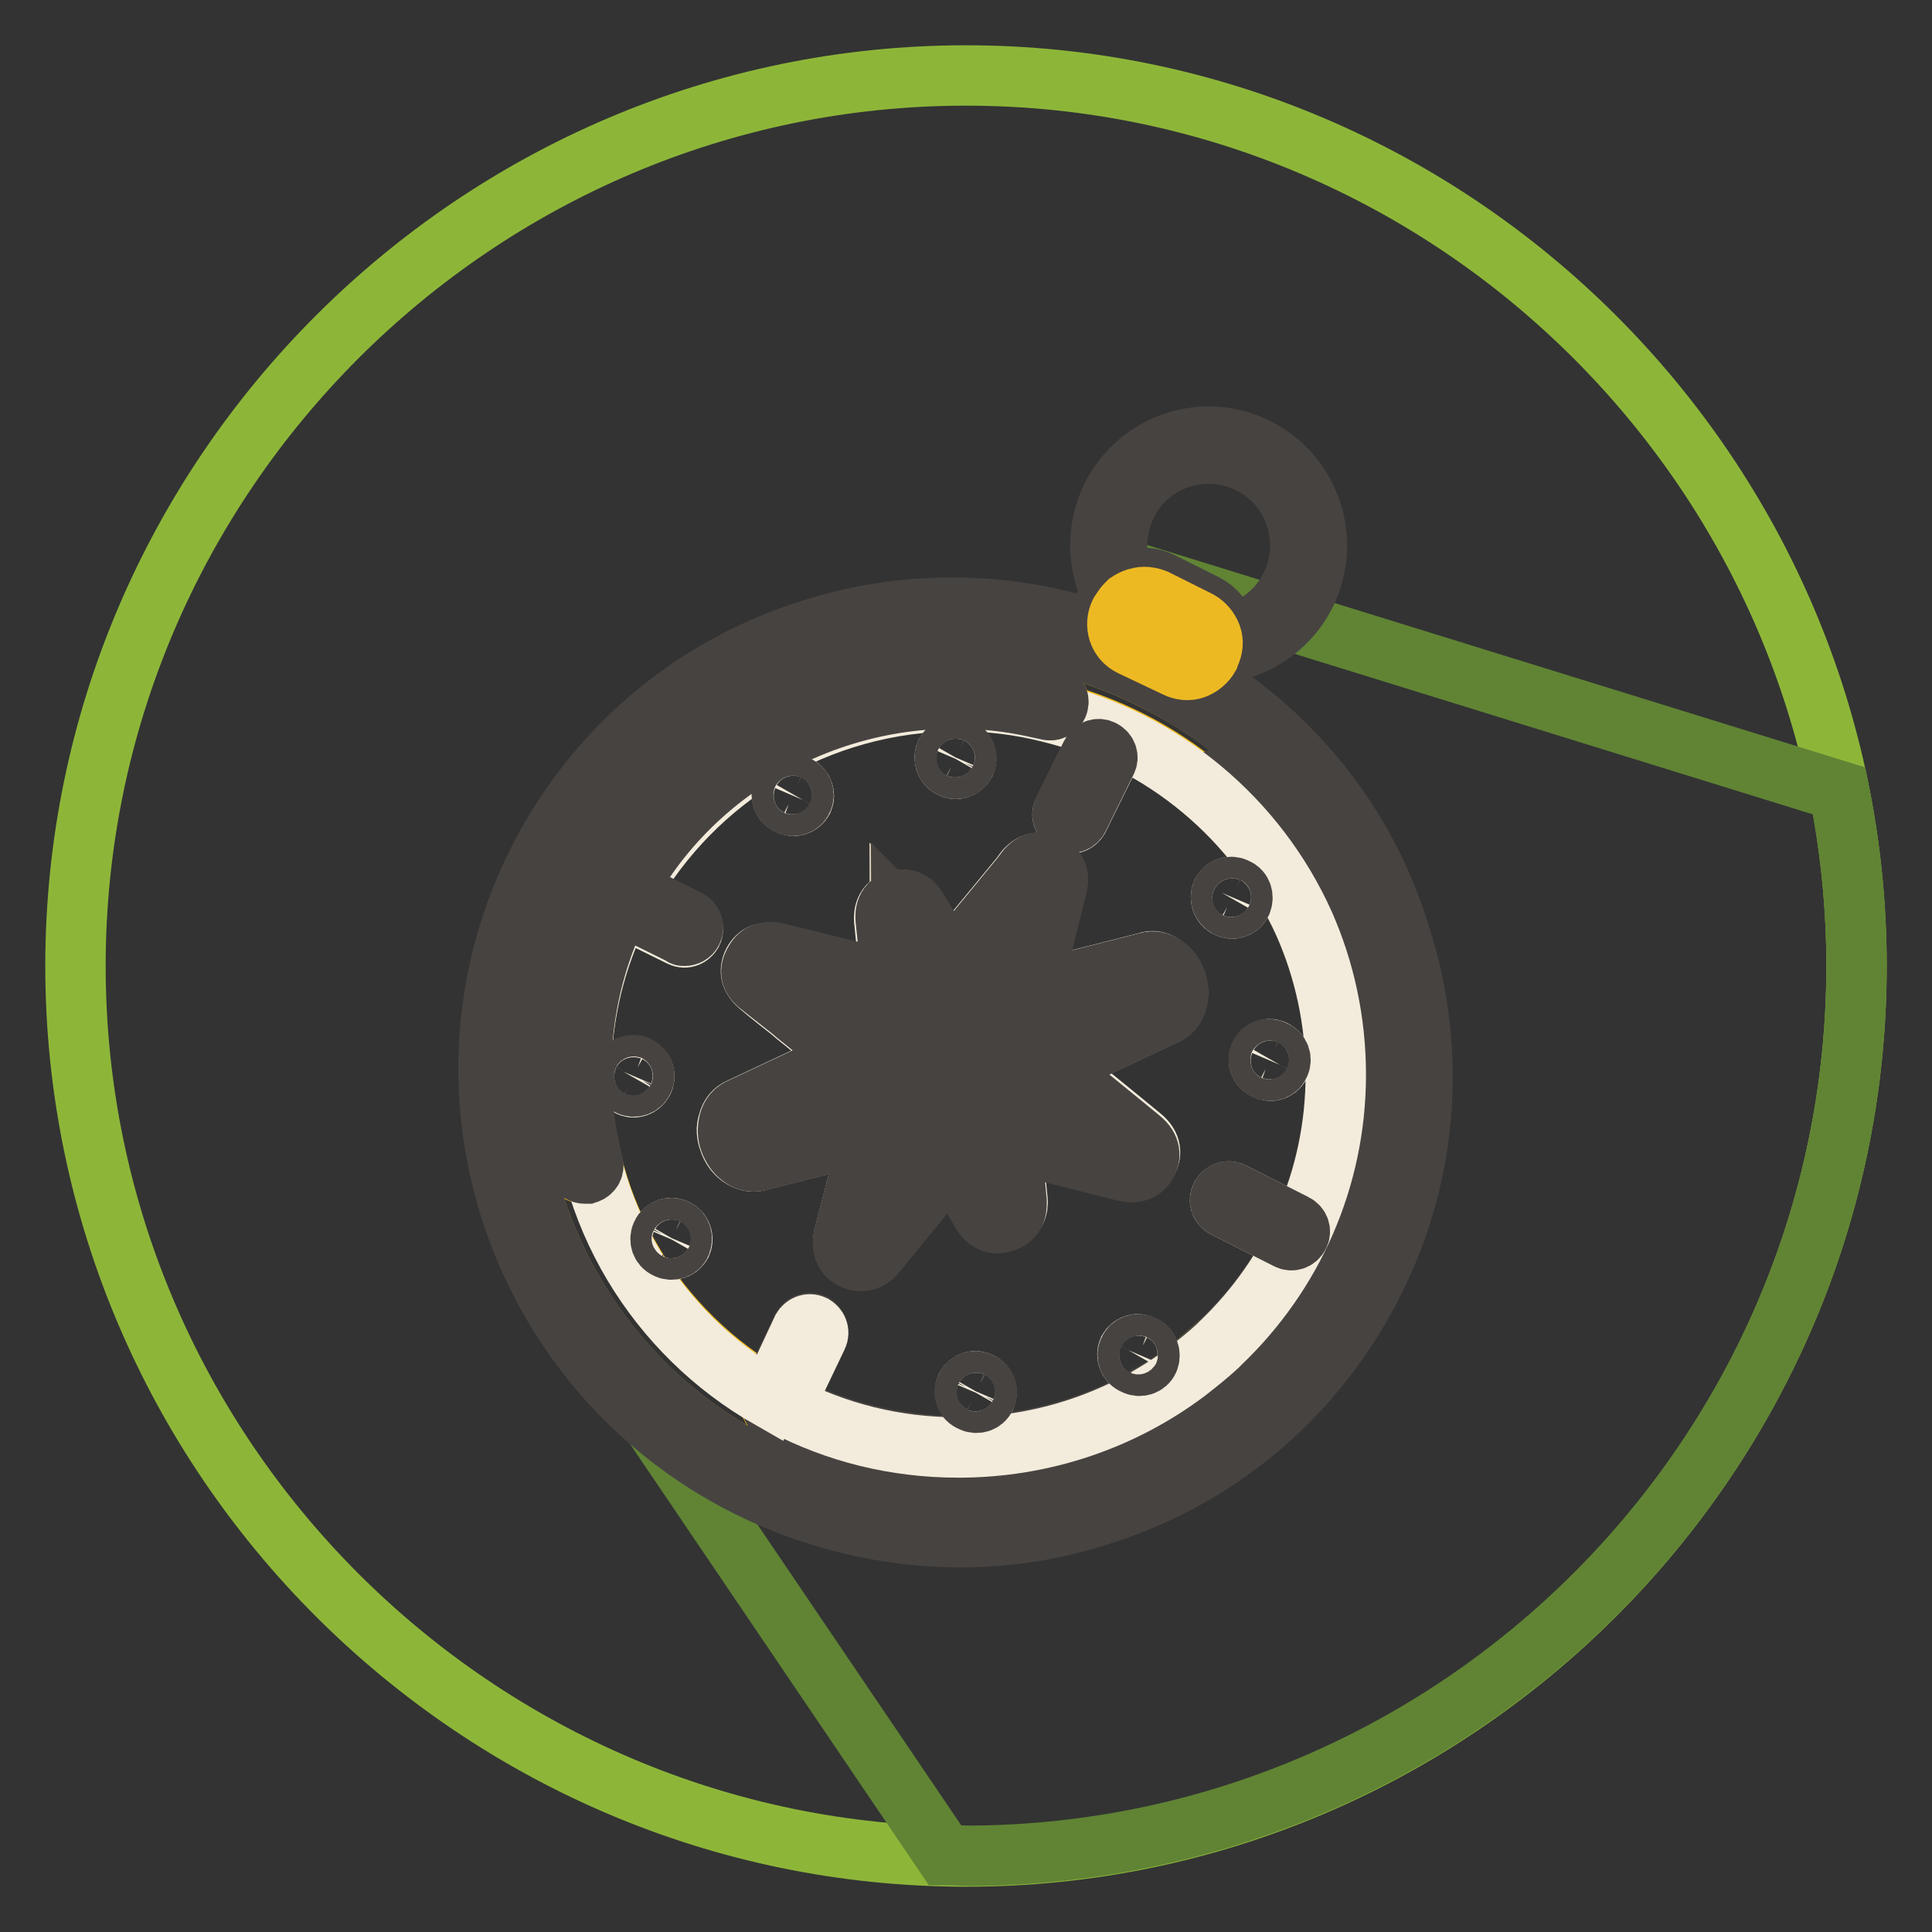 <?xml version="1.0" encoding="utf-8"?>
<!-- Svg Vector Icons : http://www.onlinewebfonts.com/icon -->
<!DOCTYPE svg PUBLIC "-//W3C//DTD SVG 1.1//EN" "http://www.w3.org/Graphics/SVG/1.1/DTD/svg11.dtd">
<svg version="1.1" xmlns="http://www.w3.org/2000/svg" xmlns:xlink="http://www.w3.org/1999/xlink" x="0px" y="0px" viewBox="0 0 256 256" enable-background="new 0 0 256 256" xml:space="preserve">
<rect x="0" y="0" width="256" height="256" fill="#333333" stroke="none"/>
<g> <path stroke-width="8" fill-opacity="0" stroke="#8db639"  d="M128,246c-64.9,0-118-53.1-118-118C10,63.1,63.1,10,128,10c64.9,0,118,53.1,118,118 C246,192.9,192.9,246,128,246z"/> <path stroke-width="8" fill-opacity="0" stroke="#608434"  d="M246,128c0-7.9-0.8-15.7-2.3-23.2L152,76.4l-3.8,7.9c0,0-52.1-17.5-76.1,31.6c-6.3,13-4.6,20.9-4.8,32.7 c-0.2,11.8,7.8,23.4,7.8,23.4l5.6,8.1l44.5,65.7c1.2,0,2.4,0.1,3.6,0.1C193.4,245.4,246,192.6,246,128z"/> <path stroke-width="8" fill-opacity="0" stroke="#edb923"  d="M161.7,177.8c-0.1,0.1-0.1,0.1-0.2,0.2L161.7,177.8z"/> <path stroke-width="8" fill-opacity="0" stroke="#edb923"  d="M182.5,124c-5-14.8-15.5-26.9-29.6-33.9c-14.1-7.1-30-8.3-44.9-3.4c-14.9,4.9-26.9,15.2-33.9,29.1 c-14.4,28.7-2.5,64,26.5,78.5c14.1,7,30,8.3,44.9,3.4c14.9-4.9,26.9-15.2,33.9-29.1C186.4,154.6,187.5,138.8,182.5,124L182.5,124z  M173.1,166c-10.5,19.9-28.7,27.1-45.3,27.1c-9.3,0-18.2-2.3-24.9-5.8c-0.4-0.2-0.6-0.5-0.6-0.9c-0.4-0.3-0.5-0.9-0.3-1.3 c-14.9-8.5-25-24.5-25-42.8c0-8,1.9-15.6,5.3-22.3l-0.3-0.1c-5.3,10.6-6.6,22.8-3.6,34.3c0.1,0.6-0.2,1.2-0.8,1.3 c-0.1,0-0.2,0-0.3,0c-0.5,0-0.9-0.3-1.1-0.8c-3.1-12-1.8-24.8,3.8-35.9C91,97.2,115.9,86,139.5,92.1c0.6,0.1,0.9,0.7,0.8,1.3 c0,0,0,0,0,0c-0.1,0.5-0.7,0.9-1.2,0.8c15.1,3.7,27.5,14.2,33.7,28c-2.8-6.5-7-12.3-12.2-17c-0.4-0.4-0.5-1.1-0.1-1.5 c0.4-0.4,1.1-0.5,1.5-0.1c0,0,0,0,0,0C179.5,119.6,184.1,145.2,173.1,166L173.1,166z"/> <path stroke-width="8" fill-opacity="0" stroke="#edb923"  d="M83.1,117.9l0.3,0.2c8.6-15.1,24.9-25.3,43.6-25.3c3.7,0,7.2,0.4,10.7,1.1C116.2,88.9,93.7,98.8,83.1,117.9 z M161.3,178.2c-1.3,1.2-2.7,2.4-4.1,3.4C158.6,180.6,160,179.4,161.3,178.2z"/> <path stroke-width="8" fill-opacity="0" stroke="#474341"  d="M159.7,90.3c1.1-0.5,1.9-1.4,2.5-2.5l0.1-0.3c0.2-0.4,0.3-0.7,0.4-1.1c4.5-0.8,8.3-3.7,10.3-7.7 c3.5-7.1,0.7-15.7-6.4-19.3c-7.1-3.6-15.7-0.7-19.3,6.4c-2,4.1-2,8.8,0,12.9c-0.3,0.3-0.5,0.6-0.7,1l-0.2,0.3 c-0.6,1.2-0.7,2.5-0.4,3.8c-12.7-4.3-26.3-4.4-39.1-0.2c-15.7,5.1-28.3,16-35.7,30.7c-15.2,30.3-2.7,67.4,27.9,82.7 c8.8,4.4,18.3,6.6,27.8,6.7h0.2c6.5,0,12.9-1,19.2-3.1c15.7-5.1,28.3-16,35.7-30.7c7.4-14.7,8.5-31.3,3.2-47 C180.8,109.3,171.8,97.9,159.7,90.3L159.7,90.3z M145.5,197.7c-14.9,4.9-30.8,3.7-44.9-3.4c-29-14.6-40.9-49.8-26.5-78.5 c7-13.9,19-24.3,33.9-29.1c14.9-4.9,30.8-3.7,44.9,3.4c14.1,7.1,24.6,19.1,29.6,33.9c5,14.8,3.9,30.7-3.1,44.6 C172.4,182.5,160.4,192.8,145.5,197.7L145.5,197.7z M148.5,81l0.2-0.3c0.1-0.3,0.3-0.6,0.6-0.8c0,0,0,0,0,0 c0.1-0.1,0.3-0.2,0.3-0.3c0.3-0.2,0.6-0.4,1-0.5c0.3-0.1,0.7-0.2,1.1-0.2c0.5,0,1,0.1,1.5,0.3l5.8,2.9c0.8,0.4,1.4,1.1,1.6,1.9 c0.3,0.8,0.2,1.7-0.2,2.5l-0.1,0.3c-0.4,0.8-1.1,1.4-1.9,1.6c-0.8,0.3-1.7,0.2-2.5-0.2l-5.8-2.9C148.4,84.6,147.7,82.7,148.5,81 L148.5,81z M149.3,66.8c3-6,10.3-8.4,16.3-5.4c6,3,8.4,10.3,5.4,16.3c-1.6,3.3-4.7,5.7-8.3,6.4c0-0.3-0.1-0.5-0.2-0.8 c-0.5-1.4-1.4-2.5-2.7-3.2l-5.8-2.9c-1.3-0.7-2.8-0.8-4.2-0.3c-0.3,0.1-0.5,0.2-0.8,0.3C147.6,74,147.7,70.1,149.3,66.8L149.3,66.8 z"/> <path stroke-width="8" fill-opacity="0" stroke="#474341"  d="M162,103.6c-0.4-0.4-1.1-0.4-1.5,0.1c0,0,0,0,0,0c-0.4,0.4-0.4,1.1,0.1,1.5c5.2,4.7,9.4,10.5,12.2,17 c2.7,6.1,4.2,12.9,4.2,20c0,14-5.8,26.6-15.2,35.5c-0.1,0.1-0.1,0.1-0.2,0.2c-0.1,0.1-0.2,0.2-0.3,0.3c-1.3,1.2-2.7,2.4-4.1,3.4 c-8.4,6.3-18.8,10-30.2,10c-8.3,0-16.2-2-23.1-5.6c0,0,0-0.1,0.1-0.1l4.3-9c0.3-0.5,0-1.2-0.5-1.5c-0.5-0.3-1.2,0-1.5,0.5l-4.3,9 l0,0c-0.2,0.5-0.1,1,0.3,1.3c0,0.4,0.2,0.8,0.6,0.9c6.7,3.5,15.5,5.8,24.9,5.8c16.6,0,34.8-7.2,45.3-27.1 C184.1,145.2,179.5,119.6,162,103.6L162,103.6z"/> <path stroke-width="8" fill-opacity="0" stroke="#f3ecdc"  d="M106.3,176.1c0.3-0.5,0.9-0.8,1.5-0.5c0.5,0.3,0.8,0.9,0.5,1.5l-4.3,9c0,0,0,0.1-0.1,0.1 c6.9,3.6,14.7,5.6,23.1,5.6c11.3,0,21.8-3.7,30.2-10c1.4-1.1,2.8-2.2,4.1-3.4c0.1-0.1,0.2-0.2,0.3-0.3c0.1-0.1,0.1-0.1,0.2-0.2 c9.4-9,15.2-21.6,15.2-35.5c0-7.1-1.5-13.9-4.2-20c-6.2-13.8-18.6-24.3-33.7-28c-3.9-1-8-1.5-12.1-1.5c-18.7,0-35,10.2-43.6,25.3 l7.8,3.9c0.5,0.3,0.8,0.9,0.5,1.5c0,0,0,0,0,0c-0.3,0.5-0.9,0.8-1.5,0.5c0,0,0,0,0,0l-7.9-3.9c-3.4,6.7-5.3,14.3-5.3,22.3 c0,18.3,10.1,34.3,25,42.8l0,0L106.3,176.1L106.3,176.1z M85.2,143.3c-0.4,0.7-1.2,1-1.9,0.6c0,0,0,0,0,0c-0.7-0.4-1-1.2-0.7-1.9 c0,0,0,0,0,0c0.4-0.7,1.2-1,1.9-0.6C85.3,141.7,85.6,142.6,85.2,143.3z M90.3,164.8c-0.4,0.7-1.2,1-1.9,0.6c0,0,0,0,0,0 c-0.7-0.4-1-1.2-0.7-1.9c0,0,0,0,0,0c0.4-0.7,1.2-1,1.9-0.6C90.3,163.2,90.6,164.1,90.3,164.8z M140.9,143.6 c0.4-0.5,1.1-0.5,1.5-0.2c0,0,0,0,0,0c2.9,2.4,5.9,4.8,8.8,7.2c1.5,1.2,1.3,2.4,0.9,3.2c-0.4,0.7-1.2,1.5-3,1.1l-15-3.8l0.1,1.4 c0.2,2.1,0.4,4.2,0.6,6.3c0.1,0.5,0.2,2.2-1.6,2.8c-1.9,0.7-2.8-0.8-3.1-1.3c-1.1-1.8-2.2-3.6-3.2-5.4l-0.8-1.3l-9.9,12.1 c-0.6,0.7-1.3,1.1-2,1.1c-0.4,0-0.8-0.1-1.2-0.3c-0.8-0.4-1.6-1.2-1.1-3c0.3-1.2,0.8-3.1,1.3-5c0.5-1.9,1-3.9,1.5-5.8 c0.1-0.6,0.7-0.9,1.3-0.8c0.4,0.1,0.7,0.4,0.8,0.7l23.8-8C140.6,144.3,140.7,143.9,140.9,143.6L140.9,143.6z M152.1,180.2 c-0.4,0.7-1.2,1-1.9,0.6c-0.7-0.4-1-1.2-0.7-1.9c0.4-0.7,1.2-1,1.9-0.6c0,0,0,0,0,0C152.2,178.6,152.5,179.5,152.1,180.2 C152.1,180.2,152.1,180.2,152.1,180.2z M130.6,185.1c-0.4,0.7-1.2,1-1.9,0.6c-0.7-0.4-1-1.2-0.7-1.9c0,0,0,0,0,0 c0.4-0.7,1.2-1,1.9-0.6c0,0,0,0,0,0C130.6,183.5,130.9,184.4,130.6,185.1C130.6,185.1,130.6,185.1,130.6,185.1z M167,139.8 c0.4-0.7,1.2-1,1.9-0.6c0.7,0.4,1,1.2,0.7,1.9c-0.4,0.7-1.2,1-1.9,0.6C166.9,141.4,166.6,140.5,167,139.8 C167,139.8,167,139.8,167,139.8z M161.9,118.3c0.4-0.7,1.2-1,1.9-0.6c0.7,0.4,1,1.2,0.7,1.9s-1.2,1-1.9,0.6 C161.9,119.9,161.6,119,161.9,118.3C161.9,118.3,161.9,118.3,161.9,118.3z M161.8,158.5c0.3-0.5,0.9-0.8,1.5-0.5l8.3,4.2 c0.5,0.3,0.8,0.9,0.5,1.5c0,0,0,0,0,0c-0.3,0.5-0.9,0.8-1.5,0.5c0,0,0,0,0,0l-8.3-4.2C161.7,159.7,161.5,159.1,161.8,158.5 L161.8,158.5z M140.9,107.5l3.7-7.5c0.3-0.5,0.9-0.8,1.5-0.5c0,0,0,0,0,0c0.5,0.3,0.8,0.9,0.5,1.5l-3.7,7.5 c-0.3,0.5-0.9,0.8-1.5,0.5C140.9,108.6,140.6,108,140.9,107.5C140.9,107.5,140.9,107.5,140.9,107.5z M125.3,99.8 c0.4-0.7,1.2-1,1.9-0.6c0,0,0,0,0,0c0.7,0.4,1,1.2,0.7,1.9c0,0,0,0,0,0c-0.4,0.7-1.2,1-1.9,0.6C125.3,101.4,125,100.5,125.3,99.8 C125.3,99.8,125.3,99.8,125.3,99.8z M103.8,104.7c0.4-0.7,1.2-1,1.9-0.6c0,0,0,0,0,0c0.7,0.4,1,1.2,0.7,1.9c0,0,0,0,0,0 c-0.4,0.7-1.2,1-1.9,0.6C103.7,106.3,103.4,105.4,103.8,104.7C103.8,104.7,103.8,104.7,103.8,104.7z M99.8,127.5 c0.6-1.1,1.6-1.5,3.1-1.1c4.8,1.2,9.6,2.4,14.5,3.6l0.6,0.2l-0.8-7.9c-0.1-0.7-0.2-2.4,1.5-2.9c1.7-0.5,2.5,0.8,2.8,1.4 c1.2,2,2.4,4.1,3.7,6.1l0.5,0.8l9.8-11.9c0-0.1,0.1-0.1,0.1-0.2c1.1-1.5,2.3-1.4,3.1-1c1.7,0.8,1.3,2.5,1.1,3.2l-3,12 c-0.1,0.6-0.7,0.9-1.3,0.8c0,0,0,0,0,0c-0.4-0.1-0.7-0.4-0.8-0.7l-23.1,7c0.5,0.5,0.5,0.6,0.4,0.9c-0.1,0.4-0.3,0.7-0.7,0.8 c-0.2,0.1-0.3,0.1-0.4,0.1c-0.2,0-0.4-0.1-0.7-0.3l0,0c0,0-0.1-0.1-0.3-0.3c-0.1,0-0.1-0.1-0.2-0.1c-1.4-1.1-2.8-2.3-4.2-3.4 l-0.7-0.6c-1.4-1.1-2.8-2.2-4.1-3.3C99.5,129.7,99.2,128.7,99.8,127.5L99.8,127.5z M99.8,153.9c-0.5,0-1.1-0.2-1.7-0.6 c-0.7-0.5-1.2-1.2-1.5-2.1c-0.3-0.8-0.4-1.7-0.1-2.5c0.2-0.9,0.8-1.6,1.6-1.9l26.4-12.4l0.3,0l27.2-6.9c0.7-0.3,1.6-0.1,2.3,0.5 c0.7,0.5,1.2,1.2,1.5,2.1c0.3,0.8,0.4,1.7,0.1,2.5c-0.2,0.9-0.8,1.6-1.6,1.9L128,146.9l-0.3,0l-27.2,6.9 C100.3,153.9,100,153.9,99.8,153.9L99.8,153.9z"/> <path stroke-width="8" fill-opacity="0" stroke="#f3ecdc"  d="M126.8,139.6c-0.2-0.1-0.4-0.1-0.6-0.1c-0.1,0-0.3,0-0.4,0.1c-0.3,0.1-0.6,0.4-0.7,0.7 c-0.3,0.6,0,1.4,0.6,1.7c0.6,0.3,1.4,0,1.7-0.6C127.7,140.6,127.5,139.9,126.8,139.6z"/> <path stroke-width="8" fill-opacity="0" stroke="#edb923"  d="M155.8,88.4c0.8,0.4,1.7,0.5,2.5,0.2c0.8-0.3,1.5-0.9,1.9-1.6l0.1-0.3c0.4-0.8,0.5-1.7,0.2-2.5 c-0.3-0.8-0.9-1.5-1.6-1.9l-5.8-2.9c-0.5-0.2-1-0.3-1.5-0.3c-0.4,0-0.7,0.1-1.1,0.2c-0.3,0.1-0.7,0.3-1,0.5 c-0.1,0.1-0.2,0.2-0.3,0.3c0,0,0,0,0,0c-0.2,0.2-0.4,0.5-0.6,0.8l-0.2,0.3c-0.8,1.6-0.2,3.6,1.5,4.4L155.8,88.4z"/> <path stroke-width="8" fill-opacity="0" stroke="#d7ccb5"  d="M134.7,129.2l3-12c0.1-0.4,0.1-0.6,0.1-0.7c-0.1,0-0.2,0-0.5,0.3c-0.1,0.1-0.2,0.2-0.3,0.3l-10.7,13 c-0.2,0.3-0.6,0.4-0.9,0.4c-0.3,0-0.7-0.2-0.9-0.5l-0.2-0.3c-0.2-0.2-0.3-0.4-0.4-0.6l-0.7-1.2c-1.2-2-2.5-4.1-3.7-6.1 c-0.1-0.1-0.2-0.4-0.3-0.5c0,0.1,0,0.4,0.1,0.6l0.9,9.4c0,0.3-0.1,0.7-0.4,0.9c-0.3,0.2-0.6,0.3-0.9,0.3l-0.3-0.1 c-0.2,0-0.4-0.1-0.7-0.1l-1.2-0.3c-4.8-1.2-9.6-2.4-14.5-3.6c-0.4-0.1-0.5-0.1-0.5-0.1c-0.1,0.1,0,0.3,0.3,0.5 c1.4,1.1,2.8,2.2,4.2,3.4l0.7,0.6c2,1.6,3.2,2.6,4,3.2c0.1,0,0.1,0.1,0.2,0.1l0.5,0.4l-0.1,0.1l0,0l23.1-7 C134.6,129.6,134.6,129.4,134.7,129.2L134.7,129.2z M116.9,153.3c-0.4,1.4-0.9,3.6-1.5,5.8c-0.5,1.9-1,3.8-1.3,5 c-0.1,0.4-0.1,0.5-0.1,0.5c0.2,0.1,0.3,0.1,0.6-0.2l3.3-4l7.6-9.3c0.2-0.3,0.6-0.4,0.9-0.4c0.4,0,0.7,0.2,0.9,0.5l0.2,0.3 c0.2,0.2,0.3,0.5,0.4,0.7l1,1.6c1.1,1.8,2.2,3.6,3.3,5.4c0.2,0.3,0.3,0.4,0.3,0.4c0,0,0.3-0.1,0.3-0.1c0,0,0-0.1,0-0.5 c-0.2-2.1-0.4-4.2-0.6-6.4l-0.2-1.8c0-0.3,0-0.5,0-0.8l0-0.4c0-0.3,0.1-0.7,0.4-0.9c0.3-0.2,0.6-0.3,1-0.2l16.5,4.1 c0.4,0.1,0.5,0.1,0.5,0.1c0.1-0.1,0-0.2-0.3-0.5c-2.9-2.4-5.9-4.8-8.8-7.2c-0.2-0.1-0.3-0.3-0.3-0.5l-23.8,8 C117,152.9,117,153.1,116.9,153.3L116.9,153.3z"/> <path stroke-width="8" fill-opacity="0" stroke="#474341"  d="M100.7,130.6c1.4,1.1,2.8,2.2,4.2,3.3l0.7,0.6c1.4,1.1,2.8,2.3,4.2,3.4c0.1,0.1,0.1,0.1,0.2,0.1 c0.2,0.1,0.3,0.2,0.3,0.2l0,0c0.2,0.2,0.4,0.3,0.7,0.3c0.1,0,0.3,0,0.4-0.1c0.4-0.1,0.6-0.5,0.7-0.9c0-0.3,0.1-0.4-0.4-0.9 c0,0,0,0,0,0l0.1-0.1l-0.5-0.4c-0.1-0.1-0.1-0.1-0.2-0.1c-0.7-0.6-2-1.6-4-3.2l-0.7-0.6c-1.4-1.1-2.8-2.2-4.2-3.4 c-0.3-0.3-0.4-0.4-0.3-0.5c0,0,0.1,0,0.5,0.1c4.8,1.2,9.6,2.4,14.5,3.6l1.2,0.3c0.2,0.1,0.4,0.1,0.7,0.1l0.3,0.1 c0.3,0.1,0.7,0,0.9-0.3c0.3-0.2,0.4-0.6,0.4-0.9l-0.9-9.4c0-0.2-0.1-0.5-0.1-0.6c0.1,0.1,0.2,0.3,0.3,0.5c1.2,2,2.5,4.1,3.7,6.1 l0.7,1.2c0.1,0.2,0.3,0.4,0.4,0.6l0.2,0.3c0.2,0.3,0.5,0.5,0.9,0.5c0.3,0,0.7-0.1,0.9-0.4l10.7-13c0.1-0.1,0.2-0.2,0.3-0.3 c0.2-0.3,0.3-0.4,0.5-0.3c0,0.1,0,0.3-0.1,0.7l-3,12c0,0.2,0,0.4,0,0.6c0.1,0.4,0.4,0.7,0.8,0.7c0.6,0.1,1.2-0.2,1.3-0.8 c0,0,0,0,0,0l3-12c0.2-0.6,0.6-2.3-1.1-3.2c-0.8-0.4-2-0.5-3.1,1c0,0.1-0.1,0.1-0.1,0.2l-9.8,11.9l-0.5-0.8c-1.2-2-2.5-4.1-3.7-6.1 c-0.3-0.6-1.1-1.9-2.8-1.4c-1.8,0.5-1.6,2.2-1.5,2.9l0.8,7.9l-0.6-0.2c-4.8-1.2-9.6-2.4-14.5-3.6c-1.5-0.4-2.5,0-3.1,1.1 C99.2,128.7,99.5,129.7,100.7,130.6L100.7,130.6z M149.9,152.4c0.3,0.2,0.4,0.4,0.3,0.5c0,0-0.1,0-0.5-0.1l-16.5-4.1 c-0.3-0.1-0.7,0-1,0.2c-0.3,0.2-0.4,0.6-0.4,0.9l0,0.4c0,0.3,0,0.5,0,0.8l0.2,1.8c0.2,2.1,0.4,4.2,0.6,6.4c0,0.3,0,0.5,0,0.5 c0,0-0.3,0.1-0.3,0.1c0,0-0.1-0.1-0.3-0.4c-1.1-1.8-2.2-3.6-3.3-5.4l-1-1.6c-0.1-0.2-0.3-0.4-0.4-0.7l-0.2-0.3 c-0.2-0.3-0.5-0.5-0.9-0.5c-0.3,0-0.7,0.1-0.9,0.4l-7.6,9.3l-3.3,4c-0.2,0.3-0.3,0.3-0.6,0.2c0,0,0-0.1,0.1-0.5 c0.3-1.2,0.8-3.1,1.3-5c0.6-2.2,1.1-4.4,1.5-5.8c0-0.2,0-0.4,0-0.6c-0.2-0.6-0.8-0.9-1.4-0.7c-0.4,0.1-0.6,0.4-0.7,0.8 c-0.4,1.4-0.9,3.6-1.5,5.8c-0.5,1.9-1,3.8-1.3,5c-0.4,1.8,0.4,2.6,1.1,3c0.4,0.2,0.8,0.3,1.2,0.3c0.7,0,1.5-0.4,2-1.1l9.9-12.1 l0.8,1.3c1.1,1.8,2.2,3.6,3.2,5.4c0.3,0.5,1.2,2,3.1,1.3c1.8-0.6,1.6-2.3,1.6-2.8c-0.2-2.1-0.4-4.2-0.6-6.3l-0.1-1.4l15,3.8 c1.7,0.4,2.6-0.3,3-1.1c0.4-0.8,0.6-2-0.9-3.2c-2.9-2.4-5.9-4.8-8.8-7.2c-0.5-0.4-1.2-0.3-1.5,0.2c0,0,0,0,0,0 c-0.2,0.3-0.3,0.7-0.2,1c0.1,0.2,0.2,0.4,0.3,0.5C144,147.6,146.9,150,149.9,152.4L149.9,152.4z"/> <path stroke-width="8" fill-opacity="0" stroke="#89795c"  d="M153.6,132.5c0.2-0.1,0.3-0.2,0.3-0.4c0.1-0.4,0.1-0.8-0.1-1.2c-0.2-0.4-0.4-0.8-0.7-1 c-0.2-0.1-0.4-0.2-0.4-0.1l-27.7,7.1l0,0l-0.1,0l-0.2,0.1l-25.6,12c-0.2,0.1-0.3,0.2-0.3,0.4c-0.1,0.4-0.1,0.8,0.1,1.2 c0.2,0.4,0.4,0.8,0.7,1c0.2,0.1,0.4,0.2,0.4,0.1l27.7-7.1l0,0l0.4-0.2L153.6,132.5L153.6,132.5z M127.4,144 c-0.4,0.1-0.8,0.2-1.2,0.2c-1.4,0-2.8-0.9-3.3-2.3c-0.3-0.9-0.3-1.8,0.1-2.7c0.4-0.8,1.1-1.5,2-1.8c0.9-0.3,1.8-0.3,2.7,0.1 c0.8,0.4,1.5,1.1,1.8,2c0.3,0.9,0.3,1.8-0.1,2.7C129,143,128.3,143.7,127.4,144z"/> <path stroke-width="8" fill-opacity="0" stroke="#474341"  d="M128,146.9l26.4-12.4c0.8-0.3,1.4-1,1.6-1.9c0.2-0.8,0.2-1.7-0.1-2.5c-0.3-0.9-0.8-1.6-1.5-2.1 c-0.8-0.6-1.7-0.7-2.3-0.5l-27.2,6.9l-0.3,0l-26.4,12.4c-0.8,0.3-1.4,1-1.6,1.9c-0.2,0.8-0.2,1.7,0.1,2.5c0.3,0.8,0.8,1.6,1.5,2.1 c0.5,0.4,1.1,0.6,1.7,0.6c0.2,0,0.5,0,0.7-0.1l27.2-6.9L128,146.9L128,146.9z M127.6,144.7l-27.7,7.1c-0.1,0-0.2,0-0.4-0.1 c-0.3-0.2-0.6-0.6-0.7-1c-0.2-0.4-0.2-0.9-0.1-1.2c0.1-0.2,0.2-0.4,0.3-0.4l25.6-12l0.2-0.1l0.1,0l0,0l27.7-7.1 c0.1,0,0.2,0,0.4,0.1c0.3,0.2,0.6,0.6,0.7,1c0.2,0.4,0.2,0.9,0.1,1.2c-0.1,0.2-0.2,0.4-0.3,0.4l-25.6,12L127.6,144.7L127.6,144.7 L127.6,144.7z"/> <path stroke-width="8" fill-opacity="0" stroke="#474341"  d="M129.4,142.2c0.4-0.8,0.4-1.8,0.1-2.7c-0.3-0.9-1-1.6-1.8-2c-0.8-0.4-1.8-0.4-2.7-0.1c-0.9,0.3-1.6,1-2,1.8 c-0.4,0.8-0.4,1.8-0.1,2.7c0.5,1.4,1.9,2.3,3.3,2.3c0.4,0,0.8-0.1,1.2-0.2C128.3,143.7,129,143,129.4,142.2z M127.4,141.3 c-0.3,0.6-1.1,0.9-1.7,0.6c-0.6-0.3-0.9-1.1-0.6-1.7c0.2-0.5,0.7-0.7,1.2-0.7c0.2,0,0.4,0,0.6,0.1c0.3,0.1,0.5,0.4,0.7,0.7 C127.6,140.6,127.6,141,127.4,141.3L127.4,141.3z M162.6,120.2c0.7,0.4,1.6,0.1,1.9-0.6s0.1-1.6-0.7-1.9c-0.7-0.4-1.6-0.1-1.9,0.6 C161.6,119,161.9,119.8,162.6,120.2C162.6,120.2,162.6,120.2,162.6,120.2z M167.6,141.7c0.7,0.4,1.6,0.1,1.9-0.6 c0.4-0.7,0.1-1.6-0.7-1.9c-0.7-0.4-1.6-0.1-1.9,0.6C166.6,140.5,166.9,141.4,167.6,141.7C167.6,141.7,167.6,141.7,167.6,141.7z  M84.6,141.3c-0.7-0.4-1.6-0.1-1.9,0.6c-0.4,0.7-0.1,1.6,0.6,1.9c0,0,0,0,0,0c0.7,0.4,1.6,0.1,1.9-0.6 C85.6,142.6,85.3,141.7,84.6,141.3z M89.6,162.9c-0.7-0.4-1.6-0.1-1.9,0.6c-0.4,0.7-0.1,1.6,0.6,1.9c0,0,0,0,0,0 c0.7,0.4,1.6,0.1,1.9-0.6S90.3,163.2,89.6,162.9z M151.5,178.3c-0.7-0.4-1.6-0.1-1.9,0.6c0,0,0,0,0,0c-0.4,0.7-0.1,1.6,0.7,1.9 c0.7,0.4,1.6,0.1,1.9-0.6C152.5,179.5,152.2,178.6,151.5,178.3C151.5,178.3,151.5,178.3,151.5,178.3z M128,183.8 c-0.4,0.7-0.1,1.6,0.7,1.9c0,0,0,0,0,0c0.7,0.4,1.6,0.1,1.9-0.6c0.4-0.7,0.1-1.6-0.7-1.9c0,0,0,0,0,0 C129.2,182.8,128.3,183.1,128,183.8C128,183.8,128,183.8,128,183.8z M126,101.7c0.7,0.4,1.6,0.1,1.9-0.6c0.4-0.7,0.1-1.6-0.7-1.9 c0,0,0,0,0,0c-0.7-0.4-1.6-0.1-1.9,0.6c0,0,0,0,0,0C125,100.5,125.3,101.4,126,101.7C126,101.7,126,101.7,126,101.7z M104.4,106.6 c0.7,0.4,1.6,0.1,1.9-0.6c0.4-0.7,0.1-1.6-0.7-1.9c0,0,0,0,0,0c-0.7-0.4-1.6-0.1-1.9,0.6c0,0,0,0,0,0 C103.4,105.4,103.7,106.3,104.4,106.6C104.4,106.6,104.4,106.6,104.4,106.6z M141.4,108.9c0.5,0.3,1.2,0.1,1.5-0.5l3.7-7.5 c0.3-0.5,0.1-1.2-0.5-1.5c-0.5-0.3-1.2-0.1-1.5,0.5c0,0,0,0,0,0l-3.7,7.5C140.6,108,140.9,108.6,141.4,108.9 C141.4,108.9,141.4,108.9,141.4,108.9z M162.3,160l8.3,4.2c0.5,0.3,1.2,0.1,1.5-0.5c0,0,0,0,0,0c0.3-0.5,0.1-1.2-0.5-1.5 c0,0,0,0,0,0l-8.3-4.2c-0.5-0.3-1.2-0.1-1.5,0.5C161.5,159.1,161.7,159.7,162.3,160z"/> <path stroke-width="8" fill-opacity="0" stroke="#474341"  d="M90.7,124c0.4,0,0.8-0.2,1-0.6c0.3-0.5,0.1-1.2-0.5-1.5c0,0,0,0,0,0l-7.8-3.9l-0.3-0.2 c10.6-19.1,33.1-28.9,54.5-24c0.5,0.1,0.9,0.2,1.4,0.3c0.5,0.1,1.1-0.3,1.2-0.8c0.2-0.6-0.2-1.2-0.8-1.3c0,0,0,0,0,0 C115.9,86,91,97.2,80.2,118.8c-5.6,11.1-6.9,23.8-3.8,35.9c0.1,0.5,0.6,0.8,1.1,0.8c0.1,0,0.2,0,0.3,0c0.6-0.2,0.9-0.7,0.8-1.3 c-3-11.5-1.7-23.7,3.6-34.3l0.3,0.1l7.9,3.9C90.4,124,90.5,124,90.7,124z"/></g>
</svg>